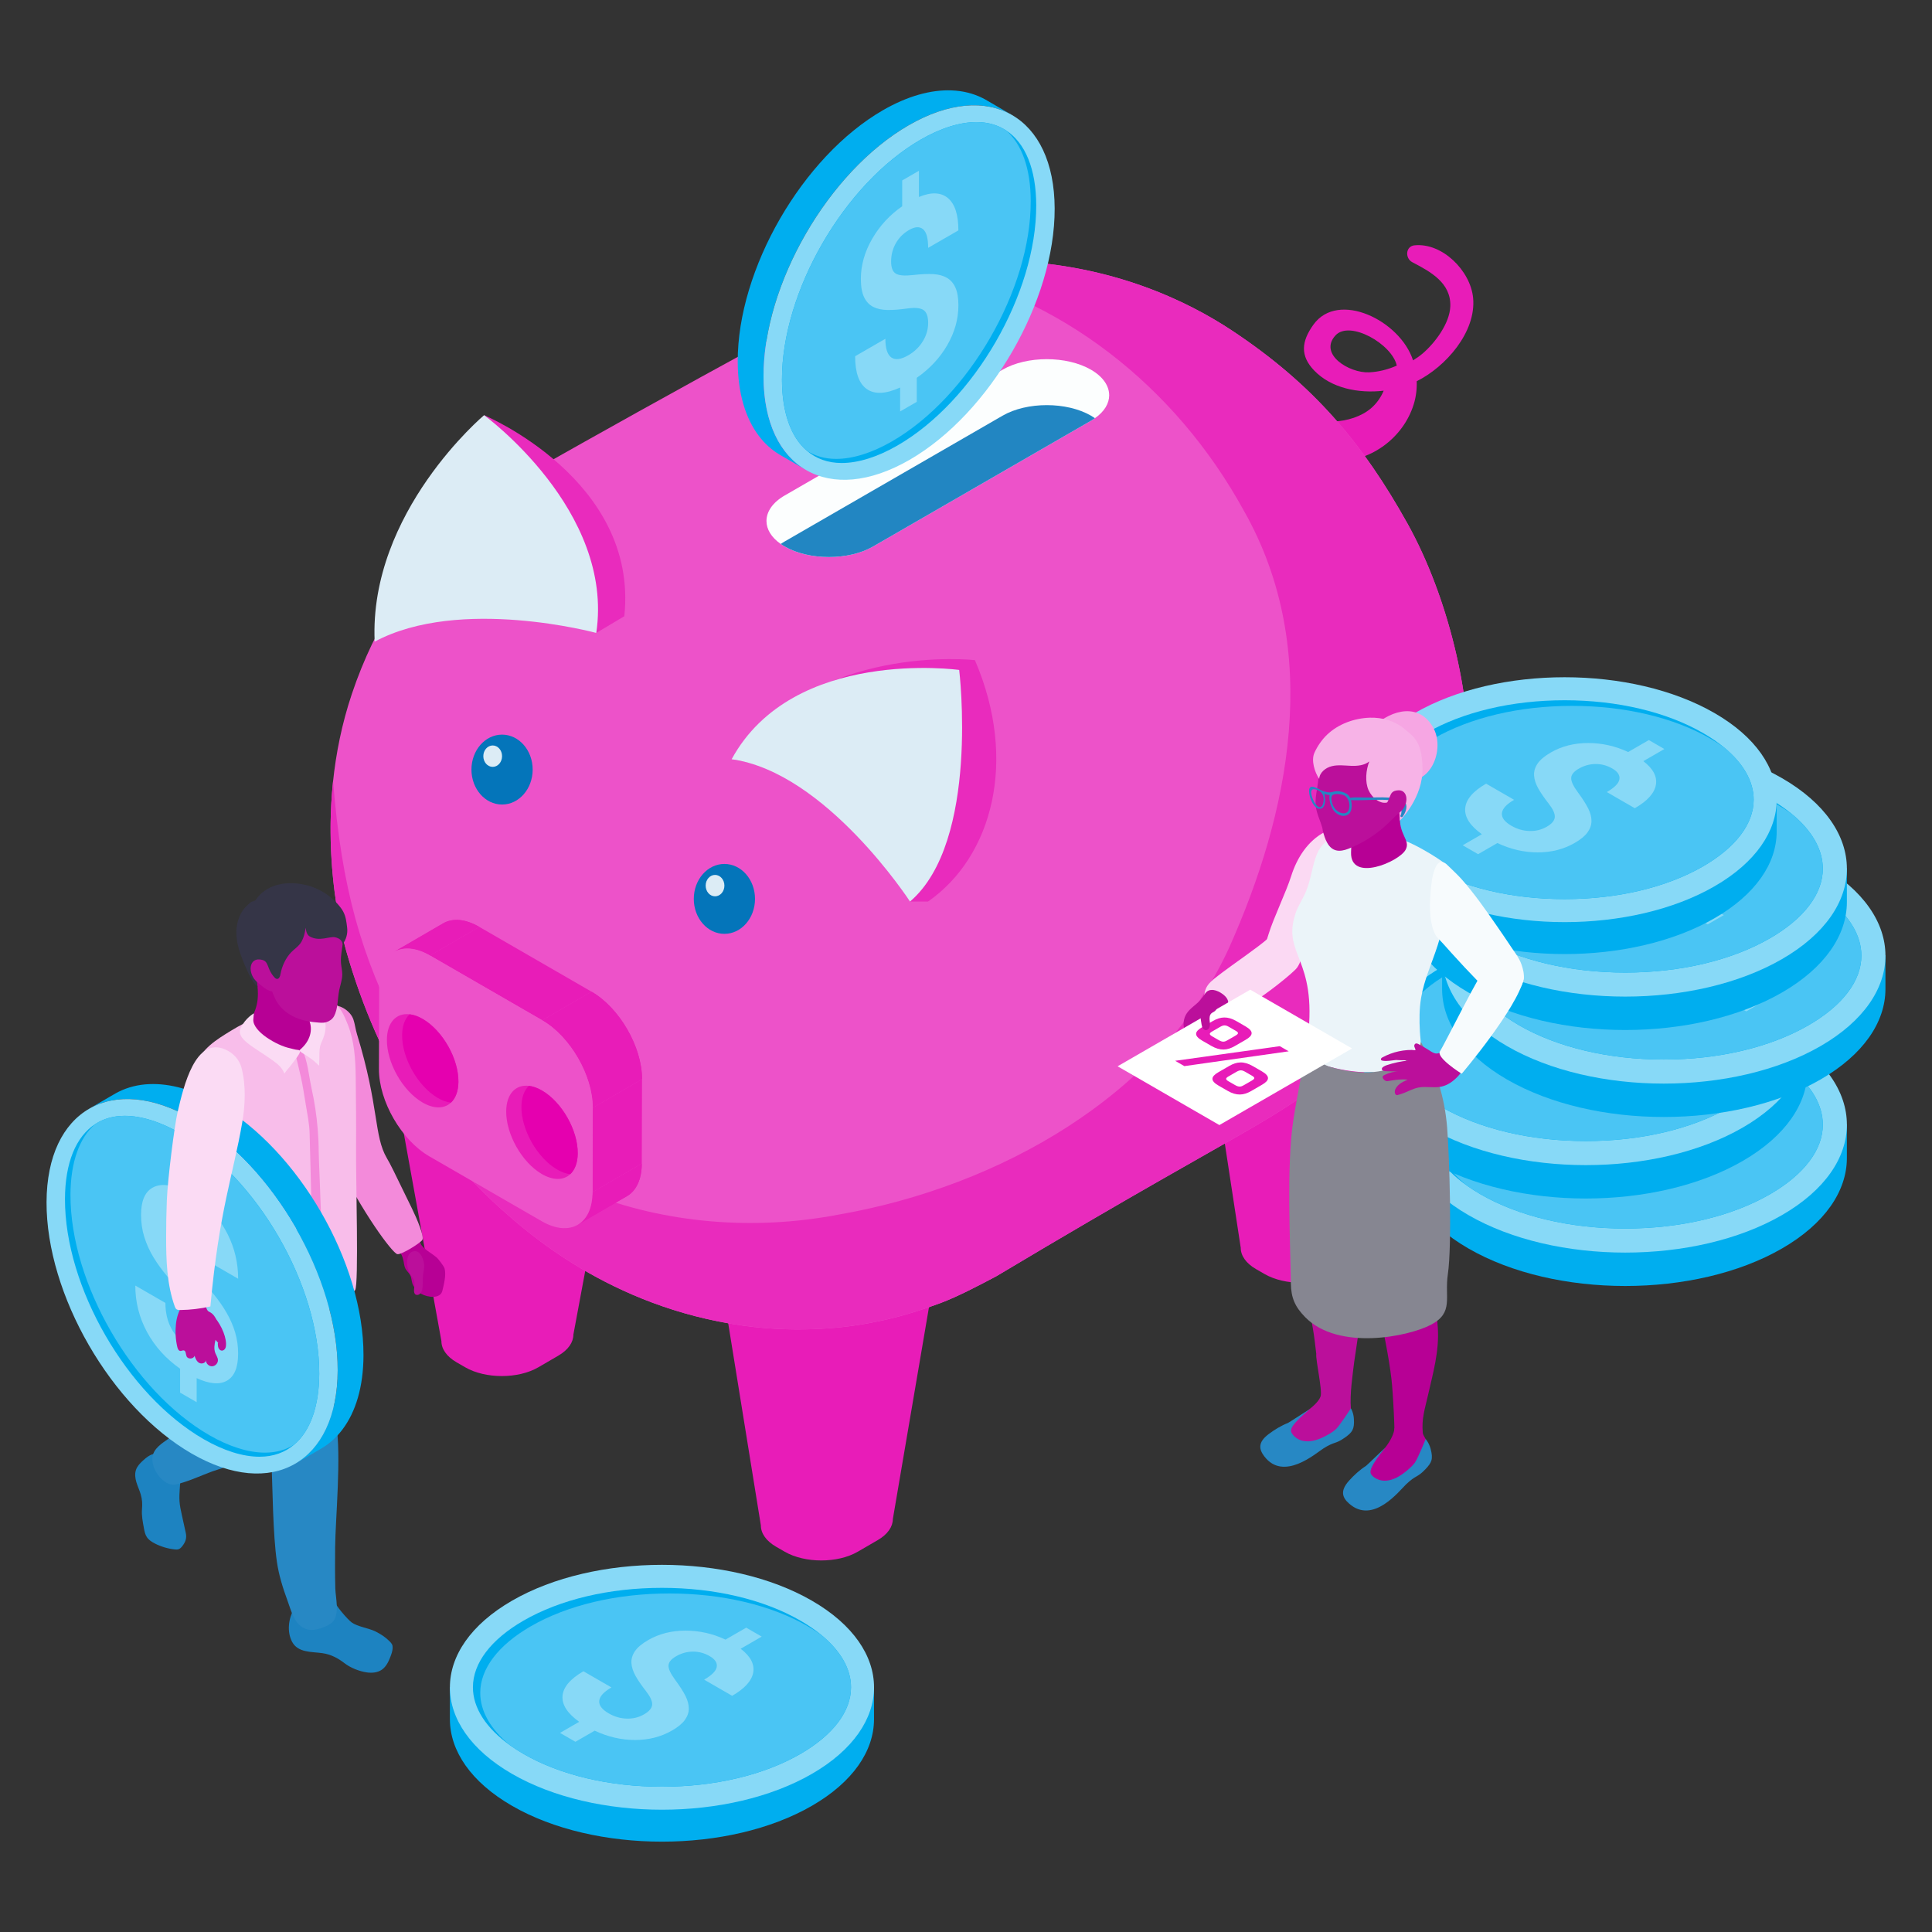 <svg xmlns="http://www.w3.org/2000/svg" xmlns:xlink="http://www.w3.org/1999/xlink" id="Layer_1" viewBox="0 0 1200 1200"><rect x="0" y="0" width="1200" height="1200" fill="#333333" stroke="none"/><defs><style>.cls-1{fill:#868691;}.cls-2{fill:#f8bdea;}.cls-3{fill:#f38ada;}.cls-4{fill:#4ac5f4;}.cls-5{fill:#87d9f7;}.cls-6{fill:#353547;}.cls-7{fill:#f7fbfd;}.cls-8{fill:#2286c2;}.cls-9{fill:#e81cb8;}.cls-10{fill:#dcecf5;}.cls-11{fill:#2788c4;}.cls-12{fill:#bb0f9b;}.cls-13{fill:#1d83c1;}.cls-14{isolation:isolate;}.cls-15{fill:#00aeef;}.cls-16{clip-path:url(#clippath-1);}.cls-17{clip-path:url(#clippath-2);}.cls-18{fill:#fcfefe;}.cls-19{fill:#fff;}.cls-20{fill:#ed52c9;}.cls-21{fill:#e92bbd;}.cls-22{fill:#f7b3e7;}.cls-23{fill:#fbdbf4;}.cls-24{fill:#e8f3f9;}.cls-25{fill:#0475ba;}.cls-26{fill:#e500af;}.cls-27{fill:#fbd9f3;}.cls-28{fill:#ebf4f9;}.cls-29{fill:#b70095;}.cls-30{fill:#2587c3;}.cls-31{clip-path:url(#clippath);}.cls-32{fill:#f6a6e3;}</style><clipPath id="clippath"><path class="cls-9" d="M244.69,591.27l30.6-17.78c5.72-3.32,13.63-2.85,22.37,2.19l-30.6,17.78c-8.74-5.04-16.65-5.51-22.37-2.19Z"></path></clipPath><clipPath id="clippath-1"><path class="cls-9" d="M389.45,742.94l-30.6,17.78c5.65-3.28,9.15-10.26,9.17-20.17l30.6-17.78c-.03,9.91-3.53,16.89-9.17,20.17Z"></path></clipPath><clipPath id="clippath-2"><path class="cls-9" d="M336.84,633.75l30.6-17.78c17.36,10.02,31.39,34.32,31.33,54.27l-30.6,17.78c.06-19.95-13.97-44.24-31.33-54.27Z"></path></clipPath></defs><path class="cls-15" d="M279.44,1047.94v20.07h0c.08,19.41,12.93,38.8,38.57,53.6,51.44,29.7,134.84,29.7,186.28,0,25.65-14.81,38.5-34.2,38.57-53.6h0v-20.25l-263.44.18Z"></path><path class="cls-5" d="M504.3,994.22c-51.44-29.7-134.84-29.7-186.28,0-51.44,29.7-51.44,77.85,0,107.55,51.44,29.7,134.84,29.7,186.28,0,51.44-29.7,51.44-77.85,0-107.55Z"></path><path class="cls-15" d="M528.58,1048c0,15-11.16,29.69-31.43,41.4-22.73,13.12-53.28,20.36-85.99,20.36s-63.26-7.23-86-20.36c-2.96-1.72-5.73-3.49-8.29-5.32-14.99-10.69-23.13-23.27-23.13-36.08,0-15,11.16-29.69,31.42-41.4,22.74-13.12,53.28-20.36,86-20.36s63.26,7.23,85.99,20.36c4.82,2.79,9.13,5.73,12.89,8.82,12.05,9.89,18.54,21.16,18.54,32.58Z"></path><path class="cls-4" d="M528.58,1048c0,15-11.16,29.69-31.43,41.4-22.73,13.12-53.28,20.36-85.99,20.36s-63.26-7.23-86-20.36c-2.96-1.72-5.73-3.49-8.29-5.32-12.08-9.89-18.58-21.16-18.58-32.59,0-15,11.16-29.69,31.44-41.4,22.74-13.12,53.28-20.36,86-20.36s63.26,7.23,85.99,20.36c2.97,1.71,5.76,3.5,8.33,5.33,12.05,9.89,18.54,21.16,18.54,32.58Z"></path><path class="cls-5" d="M399.95,1064.88c3.29-1.9,4.99-3.94,5.12-6.11.12-2.18-1.19-5-3.91-8.48-2.73-3.47-4.86-6.6-6.41-9.36-1.54-2.77-2.4-5.41-2.56-7.94-.16-2.52.55-4.97,2.14-7.35,1.58-2.37,4.34-4.69,8.27-6.96,6.78-3.91,14.5-5.87,23.16-5.87s16.94,1.86,24.85,5.59l12.87-7.43,9.62,5.56-13.05,7.54c6.1,4.68,8.69,9.59,7.79,14.74-.9,5.15-5.27,9.99-13.09,14.5l-17.39-10.04c4.81-2.78,7.42-5.43,7.82-7.95.4-2.52-1.06-4.75-4.39-6.67-3.29-1.9-6.77-2.83-10.44-2.8-3.67.03-7.15,1-10.44,2.9-3.05,1.76-4.61,3.68-4.69,5.76-.08,2.09,1.31,5.07,4.18,8.95,2.87,3.88,4.99,7.2,6.38,9.97,1.38,2.77,2.06,5.38,2.04,7.85s-.84,4.82-2.47,7.05c-1.62,2.23-4.26,4.41-7.91,6.51-6.82,3.94-14.48,5.9-22.98,5.91-8.51,0-16.86-1.93-25.09-5.8l-11.97,6.91-9.57-5.52,11.91-6.88c-7.34-5.26-10.79-10.62-10.35-16.08.44-5.46,4.77-10.57,12.99-15.32l17.39,10.04c-4.77,2.76-7.3,5.52-7.58,8.3-.28,2.78,1.7,5.39,5.95,7.85,3.53,2.04,7.25,3.11,11.16,3.21,3.91.1,7.45-.76,10.62-2.59Z"></path><g class="cls-14"><path class="cls-9" d="M514.58,818.25c-4.09.27-8.21.27-12.3,0h-50.57l20.88,129.22c-.01,4.79,3.15,9.6,9.49,13.25l5.3,3.06c12.58,7.26,32.92,7.26,45.42,0l12.43-7.22c6.21-3.61,9.32-8.34,9.34-13.07l25.69-150.65-65.68,25.41Z"></path></g><g class="cls-14"><path class="cls-9" d="M244.9,671.32l29.26,161.62c-.01,4.8,3.15,9.6,9.49,13.25l5.3,3.06c12.58,7.26,32.92,7.26,45.42,0l12.43-7.23c6.21-3.61,9.33-8.34,9.34-13.07l22.62-121.53-133.86-36.1Z"></path></g><g class="cls-14"><path class="cls-9" d="M810.42,636.26c-2.62.11-5.25.11-7.87,0h-53.09l21.18,138.74c-.01,4.79,3.15,9.6,9.49,13.25l5.3,3.06c12.58,7.26,32.92,7.26,45.42,0l12.43-7.23c6.21-3.61,9.33-8.34,9.34-13.07l29.95-192.12-72.15,57.36Z"></path></g><path class="cls-9" d="M878.64,152.36c-5.74.59-5.99,8.11-1.47,10.48,11.03,5.79,24.2,12.68,23.64,27.5-.4,10.46-9.39,22.56-17.16,29.21-1.87,1.59-3.89,2.99-5.98,4.28-7.95-24.74-46.5-43.65-61.91-22.14-7.5,10.47-8.24,19.27.42,28.35,10.57,11.09,27.6,14.46,43.25,12.63-1.74,4.13-4.36,7.95-7.95,10.99-11.76,9.96-34.82,11.52-46.75.76-5.81-5.24-14.16-.4-15.54,6.24-4.27,20.53,26.98,26.26,41.58,26,21.38-.39,40.83-14.95,47.26-35.34,1.51-4.78,2.09-9.69,1.91-14.54,17.99-8.9,37.04-30.56,35.04-51.71-1.6-16.88-19.15-34.44-36.36-32.69ZM867.57,227.09c-5.44,2.4-11.27,3.9-17.21,4.17-12.44.56-31.5-11.34-20.87-22.93,8.86-9.66,35.2,5.39,38.08,18.76Z"></path><path class="cls-20" d="M911.93,472.99c-.56,26.58-1.5,40.28-10.05,73.82-6.38,25.03-20.1,50.06-24.62,58.29-7.9,14.4-23.36,35-35.17,46.85-42.6,42.73-50.83,37.62-223.28,140.77-10.27,5.43-24.05,12.72-34.95,16.76-21.58,7.95-34.3,10.44-43.56,12.25-11.42,2.21-41.94,6.82-78.92,1.63-82.76-11.57-134.67-58.51-151.72-73.91-39.27-35.51-74.27-87.74-94.49-158.41-3.87-13.53-21.9-84.85,3.41-160.14,29.55-87.95,90.3-125.04,110.25-137.22,0,0,208-117.96,232.42-124.19,30.63-7.8,56.78-7.77,66.61-7.4,63.23,2.45,109.58,24.84,137.32,43.21,50.55,33.48,81.21,70,108.97,119.8,26.29,47.2,39.38,108.85,37.78,147.9Z"></path><path class="cls-21" d="M874.15,325.09c-26.83-48.13-56.97-85.35-108.97-119.8-27.73-18.37-74.08-40.77-137.32-43.21-8.39-.32-28.69-.38-53.5,4.46,83.65,16.93,155.58,72.83,198.32,150.83,49.2,86.83,28.16,187.85-9.47,271.78-41.97,91.17-142.49,147.9-242.34,165.26-105.64,20.26-219.01-18.92-271.11-111.54-25.3-48.3-37.62-91.35-42.87-157.69-5.57,52.72,5.36,95.65,8.28,105.84,20.29,70.93,56.33,123.91,94.49,158.41,17.05,15.41,68.96,62.35,151.72,73.91,36.99,5.19,67.5.57,78.92-1.63,9.27-1.82,21.99-4.3,43.56-12.25,10.9-4.04,24.68-11.33,34.95-16.76,172.45-103.15,180.68-98.03,223.28-140.77,11.81-11.85,27.27-32.44,35.17-46.85,4.52-8.23,18.24-33.26,24.62-58.29,8.55-33.54,9.49-47.24,10.05-73.82,1.64-40-11.93-101.49-37.78-147.9Z"></path><path class="cls-21" d="M300.69,257.89s96.08,40.11,87.08,124.85c-.08,0-17.42,10.39-17.42,10.39l-58.98-67.62-10.69-67.62Z"></path><path class="cls-10" d="M300.69,257.89s81.04,59.13,69.66,135.24c0,0-84.68-22.98-137.64,5.41-3.61-80.52,67.97-140.66,67.97-140.66Z"></path><path class="cls-21" d="M605.53,410.03c26.93,62.45,10.75,122.2-29.12,149.93h-11.17l-30.15-72.62-79.72-15.62c50.42-73.17,150.17-61.69,150.17-61.69Z"></path><path class="cls-10" d="M595.77,416.12s12.97,106.64-30.54,143.85c0,0-52.22-80.38-110.8-88.38,38.09-69.91,141.34-55.47,141.34-55.47Z"></path><path class="cls-18" d="M688.94,245.46c0,5.09-2.95,10.17-8.86,14.29-.78.54-1.59,1.08-2.46,1.57l-135.34,78.12c-15.09,8.73-39.78,8.73-54.89,0-.86-.49-1.68-1.03-2.46-1.57-5.91-4.12-8.86-9.2-8.86-14.27,0-5.73,3.77-11.49,11.31-15.84l135.34-78.14c15.09-8.71,39.78-8.71,54.89,0,7.54,4.37,11.31,10.11,11.31,15.84Z"></path><path class="cls-8" d="M680.09,259.75c-.78.54-1.59,1.08-2.46,1.57l-135.34,78.12c-15.09,8.73-39.78,8.73-54.89,0-.86-.49-1.68-1.03-2.46-1.57.78-.54,1.59-1.08,2.46-1.57l135.34-78.12c15.09-8.73,39.78-8.73,54.89,0,.86.5,1.68,1.03,2.46,1.57Z"></path><g class="cls-14"><path class="cls-9" d="M244.69,591.27l30.6-17.78c5.72-3.32,13.63-2.85,22.37,2.19l-30.6,17.78c-8.74-5.04-16.65-5.51-22.37-2.19Z"></path><g class="cls-31"><g class="cls-14"><path class="cls-9" d="M244.69,591.27l30.6-17.78c5.72-3.32,13.63-2.85,22.37,2.19l-30.6,17.78c-8.74-5.04-16.65-5.51-22.37-2.19h0Z"></path></g></g><path class="cls-9" d="M389.45,742.94l-30.6,17.78c5.65-3.28,9.15-10.26,9.17-20.17l30.6-17.78c-.03,9.91-3.53,16.89-9.17,20.17Z"></path><g class="cls-16"><g class="cls-14"><path class="cls-9" d="M368.03,740.56l30.6-17.78c-.03,9.91-3.53,16.89-9.17,20.17l-30.6,17.78c5.65-3.28,9.15-10.26,9.17-20.17h0Z"></path></g></g><polygon class="cls-9" points="368.17 688.02 398.77 670.24 398.62 722.77 368.03 740.56 368.17 688.02"></polygon><polygon class="cls-9" points="267.05 593.46 297.65 575.68 367.44 615.97 336.84 633.75 267.05 593.46"></polygon><path class="cls-9" d="M336.84,633.75l30.6-17.78c17.36,10.02,31.39,34.32,31.33,54.27l-30.6,17.78c.06-19.95-13.97-44.24-31.33-54.27Z"></path><g class="cls-17"><g class="cls-14"><path class="cls-9" d="M336.84,633.75l30.6-17.78c17.36,10.02,31.39,34.32,31.33,54.27l-30.6,17.78c.06-19.95-13.97-44.24-31.33-54.27h0Z"></path></g></g><path class="cls-20" d="M336.84,633.75c17.36,10.02,31.39,34.32,31.33,54.27l-.15,52.53c-.06,19.95-14.17,28.01-31.54,17.98l-69.79-40.29c-17.36-10.02-31.39-34.33-31.33-54.28l.15-52.53c.06-19.95,14.17-28,31.54-17.97l69.79,40.29Z"></path></g><path class="cls-9" d="M358.85,716.43c-.06,5.84-1.79,10.24-4.66,12.89-4.12,3.84-10.58,4.05-17.82-.21-12.29-7.26-22.11-24.7-21.96-38.94.11-10.84,5.95-16.7,14.11-15.73,2.59.3,5.41,1.29,8.36,3.04,12.28,7.26,22.11,24.7,21.96,38.96Z"></path><path class="cls-26" d="M358.85,716.43c-.06,5.84-1.79,10.24-4.66,12.89-2.59-.3-5.41-1.29-8.36-3.04-12.26-7.26-22.11-24.7-21.96-38.94.06-5.84,1.79-10.24,4.65-12.91,2.59.3,5.41,1.29,8.36,3.04,12.28,7.26,22.11,24.7,21.96,38.96Z"></path><path class="cls-9" d="M284.74,671.97c-.06,5.84-1.79,10.24-4.65,12.91-4.12,3.84-10.58,4.05-17.82-.21-12.29-7.26-22.11-24.7-21.96-38.96.11-10.82,5.95-16.68,14.11-15.71,2.61.3,5.43,1.29,8.38,3.04,12.26,7.26,22.09,24.7,21.94,38.94Z"></path><path class="cls-26" d="M284.74,671.97c-.06,5.84-1.79,10.24-4.65,12.91-2.59-.3-5.41-1.29-8.36-3.04-12.26-7.26-22.09-24.7-21.96-38.96.06-5.84,1.79-10.24,4.65-12.89,2.61.3,5.43,1.29,8.38,3.04,12.26,7.26,22.09,24.7,21.94,38.94Z"></path><path class="cls-25" d="M330.85,478c0,11.99-8.51,21.71-19.01,21.71s-19.01-9.72-19.01-21.71,8.51-21.71,19.01-21.71,19.01,9.72,19.01,21.71Z"></path><path class="cls-10" d="M311.84,469.67c0,3.67-2.61,6.65-5.82,6.65s-5.82-2.98-5.82-6.65,2.61-6.65,5.82-6.65,5.82,2.98,5.82,6.65Z"></path><path class="cls-25" d="M468.95,558.32c0,11.99-8.51,21.71-19.01,21.71s-19.01-9.72-19.01-21.71,8.51-21.71,19.01-21.71,19.01,9.72,19.01,21.71Z"></path><path class="cls-10" d="M449.94,550.07c0,3.67-2.61,6.65-5.82,6.65s-5.82-2.98-5.82-6.65,2.61-6.65,5.82-6.65,5.82,2.98,5.82,6.65Z"></path><path class="cls-15" d="M871.77,698.46v20.98h0c.08,20.29,13.51,40.56,40.32,56.03,53.77,31.04,140.95,31.04,194.72,0,26.81-15.48,40.24-35.75,40.32-56.03h0v-21.17l-275.37.19Z"></path><path class="cls-5" d="M1106.81,642.31c-53.77-31.04-140.95-31.04-194.72,0-53.77,31.05-53.77,81.38,0,112.42,53.77,31.04,140.95,31.04,194.72,0,53.77-31.04,53.77-81.38,0-112.42Z"></path><path class="cls-15" d="M1132.19,698.52c0,15.67-11.67,31.04-32.86,43.27-23.76,13.72-55.69,21.28-89.88,21.28s-66.12-7.56-89.9-21.28c-3.09-1.79-5.99-3.65-8.67-5.56-15.67-11.18-24.18-24.33-24.18-37.72,0-15.67,11.67-31.04,32.84-43.27,23.77-13.72,55.69-21.28,89.9-21.28s66.12,7.56,89.88,21.28c5.04,2.91,9.55,5.99,13.48,9.22,12.6,10.34,19.38,22.12,19.38,34.05Z"></path><path class="cls-4" d="M1132.19,698.52c0,15.67-11.67,31.04-32.86,43.27-23.76,13.72-55.69,21.28-89.88,21.28s-66.12-7.56-89.9-21.28c-3.09-1.79-5.99-3.65-8.67-5.56-12.63-10.34-19.43-22.12-19.43-34.07,0-15.68,11.67-31.04,32.86-43.27,23.77-13.72,55.69-21.28,89.9-21.28s66.12,7.56,89.88,21.28c3.11,1.79,6.02,3.66,8.71,5.57,12.6,10.34,19.38,22.12,19.38,34.05Z"></path><path class="cls-5" d="M997.73,716.16c3.44-1.98,5.22-4.11,5.34-6.39.12-2.28-1.24-5.23-4.09-8.86-2.85-3.63-5.08-6.89-6.7-9.79-1.62-2.89-2.5-5.66-2.67-8.3-.17-2.64.58-5.2,2.23-7.68,1.66-2.48,4.54-4.91,8.65-7.28,7.08-4.09,15.15-6.14,24.21-6.14s17.71,1.95,25.97,5.85l13.46-7.77,10.06,5.81-13.65,7.88c6.37,4.89,9.09,10.03,8.14,15.41-.94,5.39-5.5,10.44-13.68,15.16l-18.17-10.49c5.03-2.9,7.75-5.68,8.17-8.31.42-2.64-1.11-4.96-4.59-6.97-3.44-1.98-7.07-2.96-10.91-2.92-3.84.04-7.47,1.05-10.91,3.03-3.19,1.84-4.82,3.85-4.9,6.03-.09,2.18,1.37,5.29,4.37,9.35,3,4.06,5.22,7.53,6.67,10.42,1.44,2.89,2.16,5.63,2.14,8.21-.02,2.58-.88,5.04-2.58,7.37-1.7,2.34-4.45,4.61-8.27,6.81-7.13,4.12-15.14,6.17-24.02,6.17s-17.63-2.02-26.22-6.06l-12.51,7.23-10-5.77,12.45-7.19c-7.67-5.49-11.28-11.1-10.81-16.81.46-5.71,4.99-11.05,13.58-16.01l18.17,10.49c-4.99,2.88-7.63,5.77-7.92,8.68-.29,2.9,1.78,5.64,6.23,8.2,3.69,2.13,7.58,3.25,11.66,3.36,4.09.11,7.79-.79,11.1-2.71Z"></path><path class="cls-15" d="M847.31,644.13v20.98h0c.08,20.29,13.51,40.56,40.32,56.03,53.77,31.04,140.95,31.04,194.72,0,26.81-15.48,40.24-35.75,40.32-56.03h0v-21.17l-275.37.19Z"></path><path class="cls-5" d="M1082.36,587.98c-53.77-31.04-140.95-31.04-194.72,0-53.77,31.04-53.77,81.38,0,112.42,53.77,31.04,140.95,31.04,194.72,0,53.77-31.04,53.77-81.38,0-112.42Z"></path><path class="cls-15" d="M1107.74,644.19c0,15.67-11.67,31.04-32.86,43.27-23.76,13.72-55.69,21.28-89.88,21.28s-66.12-7.56-89.9-21.28c-3.09-1.79-5.99-3.65-8.67-5.56-15.67-11.18-24.18-24.33-24.18-37.72,0-15.67,11.67-31.04,32.84-43.27,23.77-13.72,55.69-21.28,89.9-21.28s66.12,7.56,89.88,21.28c5.04,2.91,9.55,5.99,13.48,9.22,12.6,10.34,19.38,22.12,19.38,34.05Z"></path><path class="cls-4" d="M1107.74,644.19c0,15.67-11.67,31.04-32.86,43.27-23.76,13.72-55.69,21.28-89.88,21.28s-66.12-7.56-89.9-21.28c-3.09-1.79-5.99-3.65-8.67-5.56-12.63-10.34-19.43-22.12-19.43-34.07,0-15.68,11.67-31.04,32.86-43.27,23.77-13.72,55.69-21.28,89.9-21.28s66.12,7.56,89.88,21.28c3.11,1.79,6.02,3.66,8.71,5.57,12.6,10.34,19.38,22.12,19.38,34.05Z"></path><path class="cls-5" d="M1015.47,647.38c-3.44-1.98-7.13-3.01-11.07-3.09-3.94-.07-9.05.71-15.34,2.36-6.29,1.65-11.94,2.94-16.95,3.87-5.01.93-9.8,1.45-14.37,1.54-4.57.1-9-.33-13.3-1.29-4.3-.96-8.5-2.62-12.61-4.99-7.08-4.09-10.63-8.75-10.63-13.98,0-5.23,3.37-10.23,10.12-14.99l-13.46-7.77,10.06-5.81,13.64,7.88c8.47-3.68,17.37-5.25,26.69-4.7,9.33.55,18.08,3.18,26.26,7.9l-18.17,10.49c-5.03-2.91-9.83-4.48-14.4-4.72-4.57-.24-8.6.64-12.08,2.65-3.44,1.99-5.12,4.09-5.06,6.3.06,2.22,1.81,4.32,5.25,6.3,3.19,1.84,6.66,2.78,10.44,2.83,3.77.05,9.17-.79,16.19-2.52,7.02-1.73,13.04-3.01,18.05-3.85,5.01-.83,9.75-1.25,14.21-1.23,4.46.01,8.72.51,12.77,1.49,4.04.98,7.98,2.57,11.79,4.77,7.13,4.12,10.69,8.74,10.69,13.87s-3.5,10.18-10.5,15.14l12.52,7.23-10,5.77-12.45-7.19c-9.52,4.43-19.22,6.51-29.12,6.24-9.89-.27-19.14-2.88-27.73-7.84l18.17-10.49c4.99,2.88,10,4.41,15.03,4.57,5.03.17,9.77-1.03,14.21-3.59,3.69-2.13,5.63-4.38,5.82-6.74.19-2.36-1.37-4.5-4.68-6.41Z"></path><path class="cls-15" d="M895.72,593.49v20.98h0c.08,20.29,13.51,40.56,40.32,56.03,53.77,31.04,140.95,31.04,194.72,0,26.81-15.48,40.24-35.75,40.32-56.03h0v-21.17l-275.37.19Z"></path><path class="cls-5" d="M1130.76,537.34c-53.77-31.04-140.95-31.04-194.72,0-53.77,31.04-53.77,81.38,0,112.42,53.77,31.05,140.95,31.05,194.72,0,53.77-31.04,53.77-81.38,0-112.42Z"></path><path class="cls-15" d="M1156.14,593.55c0,15.68-11.67,31.04-32.86,43.27-23.76,13.72-55.69,21.28-89.88,21.28s-66.12-7.56-89.9-21.28c-3.09-1.79-5.99-3.65-8.67-5.56-15.67-11.18-24.18-24.33-24.18-37.72,0-15.67,11.67-31.04,32.84-43.27,23.77-13.72,55.69-21.28,89.9-21.28s66.12,7.56,89.88,21.28c5.04,2.91,9.55,5.99,13.48,9.22,12.6,10.34,19.38,22.12,19.38,34.05Z"></path><path class="cls-4" d="M1156.14,593.55c0,15.68-11.67,31.04-32.86,43.27-23.76,13.72-55.69,21.28-89.88,21.28s-66.12-7.56-89.9-21.28c-3.09-1.79-5.99-3.65-8.67-5.56-12.63-10.34-19.43-22.12-19.43-34.07,0-15.67,11.67-31.04,32.86-43.27,23.77-13.72,55.69-21.28,89.9-21.28s66.12,7.56,89.88,21.28c3.11,1.79,6.02,3.66,8.71,5.57,12.6,10.34,19.38,22.12,19.38,34.05Z"></path><path class="cls-5" d="M1063.87,596.74c-3.44-1.98-7.13-3.01-11.07-3.09-3.94-.07-9.05.71-15.34,2.36-6.29,1.65-11.94,2.94-16.95,3.87-5.01.93-9.8,1.45-14.37,1.54-4.57.1-9-.33-13.3-1.29-4.3-.96-8.5-2.62-12.61-4.99-7.08-4.09-10.63-8.75-10.63-13.98,0-5.23,3.37-10.23,10.13-15l-13.46-7.77,10.06-5.81,13.65,7.88c8.47-3.68,17.37-5.25,26.69-4.7,9.33.55,18.08,3.18,26.26,7.9l-18.17,10.49c-5.03-2.9-9.83-4.48-14.4-4.72-4.57-.24-8.6.64-12.07,2.65-3.44,1.98-5.12,4.08-5.06,6.3.06,2.21,1.81,4.31,5.25,6.3,3.19,1.84,6.66,2.78,10.44,2.83,3.77.05,9.17-.79,16.2-2.52,7.02-1.73,13.04-3.01,18.05-3.85,5.01-.83,9.75-1.25,14.21-1.24,4.46.01,8.72.51,12.77,1.49,4.05.98,7.98,2.57,11.79,4.78,7.13,4.12,10.69,8.74,10.69,13.87s-3.5,10.18-10.5,15.14l12.52,7.23-10,5.77-12.45-7.19c-9.52,4.43-19.22,6.51-29.12,6.24-9.89-.27-19.14-2.88-27.73-7.84l18.17-10.49c4.99,2.88,10,4.41,15.03,4.57,5.03.17,9.77-1.03,14.21-3.59,3.69-2.13,5.63-4.38,5.82-6.74.19-2.36-1.37-4.5-4.68-6.41Z"></path><path class="cls-15" d="M871.77,539.47v20.98h0c.08,20.29,13.51,40.56,40.32,56.03,53.77,31.04,140.95,31.04,194.72,0,26.81-15.48,40.24-35.75,40.32-56.03h0v-21.17l-275.37.19Z"></path><path class="cls-5" d="M1106.81,483.31c-53.77-31.04-140.95-31.04-194.72,0-53.77,31.05-53.77,81.38,0,112.42,53.77,31.04,140.95,31.04,194.72,0,53.77-31.04,53.77-81.38,0-112.42Z"></path><path class="cls-15" d="M1132.19,539.52c0,15.67-11.67,31.04-32.86,43.27-23.76,13.72-55.69,21.28-89.88,21.28s-66.12-7.56-89.9-21.28c-3.09-1.79-5.99-3.65-8.67-5.56-15.67-11.18-24.18-24.33-24.18-37.72,0-15.67,11.67-31.04,32.84-43.27,23.77-13.72,55.69-21.28,89.9-21.28s66.12,7.56,89.88,21.28c5.04,2.91,9.55,5.99,13.48,9.22,12.6,10.34,19.38,22.12,19.38,34.05Z"></path><path class="cls-4" d="M1132.19,539.52c0,15.67-11.67,31.04-32.86,43.27-23.76,13.72-55.69,21.28-89.88,21.28s-66.12-7.56-89.9-21.28c-3.09-1.79-5.99-3.65-8.67-5.56-12.63-10.34-19.43-22.12-19.43-34.07,0-15.68,11.67-31.04,32.86-43.27,23.77-13.72,55.69-21.28,89.9-21.28s66.12,7.56,89.88,21.28c3.11,1.79,6.02,3.66,8.71,5.57,12.6,10.34,19.38,22.12,19.38,34.05Z"></path><path class="cls-5" d="M1039.92,542.71c-3.44-1.98-7.13-3.01-11.07-3.09-3.94-.07-9.05.71-15.34,2.36-6.29,1.65-11.94,2.94-16.95,3.87-5.01.93-9.8,1.45-14.37,1.54-4.57.1-9-.33-13.3-1.29-4.3-.96-8.5-2.62-12.61-4.99-7.08-4.09-10.63-8.75-10.63-13.98s3.37-10.23,10.13-14.99l-13.46-7.77,10.06-5.81,13.65,7.88c8.47-3.68,17.37-5.24,26.69-4.7,9.33.55,18.08,3.18,26.26,7.9l-18.17,10.49c-5.03-2.9-9.83-4.48-14.4-4.72-4.57-.24-8.59.64-12.07,2.65-3.44,1.99-5.12,4.09-5.06,6.3.06,2.21,1.82,4.31,5.25,6.3,3.19,1.84,6.66,2.78,10.44,2.83,3.77.05,9.17-.79,16.19-2.52,7.02-1.73,13.04-3.01,18.05-3.85,5.01-.83,9.75-1.25,14.21-1.24,4.46.01,8.72.51,12.77,1.49s7.98,2.57,11.79,4.77c7.13,4.12,10.69,8.74,10.69,13.87,0,5.13-3.5,10.18-10.5,15.14l12.52,7.23-10,5.77-12.45-7.19c-9.52,4.43-19.22,6.51-29.12,6.24-9.89-.27-19.14-2.88-27.73-7.84l18.17-10.49c4.99,2.88,10,4.41,15.03,4.57,5.03.17,9.77-1.03,14.21-3.59,3.69-2.13,5.63-4.38,5.82-6.74.19-2.36-1.37-4.5-4.68-6.41Z"></path><path class="cls-15" d="M840.1,496.64v20.07h0c.08,19.41,12.93,38.8,38.57,53.6,51.44,29.7,134.84,29.7,186.28,0,25.65-14.81,38.5-34.2,38.57-53.6h0v-20.25l-263.44.18Z"></path><path class="cls-5" d="M1064.96,442.92c-51.44-29.7-134.84-29.7-186.28,0-51.44,29.7-51.44,77.85,0,107.55,51.44,29.7,134.84,29.7,186.28,0,51.44-29.7,51.44-77.85,0-107.55Z"></path><path class="cls-15" d="M1089.24,496.7c0,15-11.16,29.69-31.43,41.4-22.73,13.12-53.28,20.36-85.99,20.36s-63.26-7.23-86-20.36c-2.96-1.72-5.73-3.49-8.29-5.32-15-10.69-23.13-23.27-23.13-36.08,0-15,11.16-29.69,31.42-41.4,22.74-13.12,53.28-20.36,86-20.36s63.26,7.23,85.99,20.36c4.82,2.79,9.13,5.73,12.89,8.82,12.05,9.89,18.54,21.16,18.54,32.58Z"></path><path class="cls-4" d="M1089.24,496.7c0,15-11.16,29.69-31.43,41.4-22.73,13.12-53.28,20.36-85.99,20.36s-63.26-7.23-86-20.36c-2.96-1.72-5.73-3.49-8.29-5.32-12.08-9.89-18.58-21.16-18.58-32.59,0-15,11.16-29.69,31.44-41.4,22.74-13.12,53.28-20.36,86-20.36s63.26,7.23,85.99,20.36c2.97,1.71,5.76,3.5,8.33,5.33,12.05,9.89,18.54,21.16,18.54,32.58Z"></path><path class="cls-5" d="M960.61,513.58c3.29-1.9,4.99-3.94,5.11-6.11.12-2.18-1.19-5-3.91-8.48-2.73-3.47-4.86-6.59-6.41-9.36-1.54-2.77-2.4-5.41-2.56-7.94-.16-2.52.55-4.97,2.14-7.35,1.58-2.37,4.34-4.69,8.27-6.96,6.78-3.91,14.5-5.87,23.16-5.87,8.66,0,16.94,1.86,24.85,5.59l12.87-7.43,9.63,5.56-13.05,7.54c6.1,4.68,8.69,9.59,7.79,14.74-.9,5.15-5.26,9.99-13.08,14.5l-17.39-10.04c4.81-2.78,7.42-5.43,7.82-7.95.4-2.52-1.06-4.75-4.39-6.67-3.29-1.9-6.77-2.83-10.44-2.8-3.67.04-7.15,1-10.44,2.9-3.05,1.76-4.61,3.68-4.69,5.77-.08,2.08,1.31,5.07,4.18,8.94,2.87,3.88,4.99,7.2,6.38,9.97,1.38,2.77,2.06,5.38,2.04,7.85-.02,2.47-.84,4.82-2.47,7.05-1.62,2.24-4.26,4.41-7.91,6.51-6.82,3.94-14.48,5.9-22.98,5.9s-16.86-1.93-25.09-5.8l-11.97,6.91-9.57-5.52,11.91-6.88c-7.34-5.26-10.79-10.62-10.35-16.08.44-5.46,4.77-10.57,12.99-15.32l17.39,10.04c-4.77,2.76-7.3,5.52-7.58,8.3-.28,2.78,1.7,5.39,5.96,7.85,3.53,2.04,7.25,3.11,11.16,3.21,3.91.11,7.45-.76,10.62-2.59Z"></path><path class="cls-27" d="M758.3,631.37c6.34-.44,13.46-5.36,18.4-8.01,8.17-4.37,26.71-19.17,28.95-22.35,2.27-3.22,3.08-6.99,3.5-11.46.19-2.02.17-4.41-1.18-6.21-1.23-1.64-13.55-6.76-20.38-.49-5.48,5.02-22.37,16.56-28.27,21.08-8.16,6.26-11.42,8.15-11.46,17.01-.04,6.31,3.91,10.9,10.44,10.43Z"></path><path class="cls-12" d="M743.07,623.56c-2.86,2.44-5.87,4.6-7.22,8.35-1.27,3.54-.93,7.85,1.63,10.6,2.56,2.75,7.52,3.2,10.01.38,1.53-1.73,1.88-4.16,2.7-6.32,1.1-2.89,3.15-5.41,5.75-7.07,1.42-.91,2.99-1.57,4.35-2.57,1.35-1,2.51-2.47,2.56-4.16.12-3.82-5.74-7.41-9.07-7.85-1.35-.18-2.8,0-3.91.79-1.08.76-1.72,1.96-2.42,3.08-1.2,1.91-2.77,3.39-4.39,4.77Z"></path><path class="cls-27" d="M805.99,599.13c5.57-9.24,22.13-37.14,29.78-52.57,2.06-4.15-.38-7.07.17-11.76.55-4.74-.63-9.02-2.56-13.71-.87-2.12-2.15-4.46-4.43-5.29-2.08-.76-4.22.01-6.01.92-10.75,5.47-17.49,16.44-20.94,27.35-3.21,10.14-10.99,26.07-14.12,36.29-.59,1.94-1.37,3.98-1.52,6.05-.75,9.85,5.46,16.99,12.77,15.19,3.58-.88,3.82,2.57,6.85-2.46Z"></path><path class="cls-32" d="M888.9,476.8c-1.74,2.71-4.03,4.97-6.82,6.44-7.26,3.83-7.04.56-11.64-3.39-5.69-4.88-11.57-4.07-17.76-7.5-4.2-2.32-6.44-7.98-5.1-12.84.95-3.45,3.4-6.22,5.96-8.6,10.87-10.12,28.23-14.7,36.85,1.38,3.86,7.19,3.07,17.4-1.5,24.5Z"></path><path class="cls-29" d="M848.75,769.21c2.95,27.36,12.32,60.2,15.53,87.52.88,7.47,2.5,35.29,1.68,42.78-.38,3.5,5.32-.22,7.57,1.82,3.45,3.12,1.88,28.93,13.39-3.32.64-1.8-3.03-6.05-3.2-7.95-.83-8.96,1.26-14.74,3.25-23.51,3.15-13.86,6.97-27.16,6.11-41.48-.75-12.56-3.34-25.59-8.89-36.95-1.45-2.97-3.53-6.18-6.8-6.66l-28.64-12.24Z"></path><path class="cls-29" d="M869.99,924.08c1.41-1.46,2.79-2.94,4.11-4.47,3.16-3.66,7.96-5.63,9.13-10.85.72-3.23.39-7.17.75-10.65.09-.82-9.76-17.33-11.58-15.63l-6.31,4.75c-.41,6.14-7.55,15.59-15.75,22.19-1.55,1.26-3.09,2.49-4.61,3.72l-1.13,4.29,25.37,6.66Z"></path><path class="cls-11" d="M885.32,912.6c-5.11,5.39-5.72,3.38-11.98,9.35-4.07,3.88-20.45,25.21-35.38,11.96-4.09-3.63-5.87-7.74-.07-14.21,3.09-3.45,6.69-6.74,10.58-9.23.61-.39,11.41-10.95,11.98-11.38-9.35,11.59-10.21,15.05-8.52,17.04,1.98,2.35,5.22,3.59,8.23,3.56,4.25-.03,8.23-2.1,11.64-4.64,2.28-1.68,5.21-4.15,6.89-6.42,1.98-2.67,6.79-14.79,6.79-14.79,0,0,2.08,2.15,3.11,6.07,1.69,6.41.67,8.53-3.29,12.71Z"></path><path class="cls-29" d="M824.29,798.11c2.39,6.66,10.99-.71,14.61,5.37,1.77,2.98-7.73,2.93-5.77,5.79,2.35,3.43,3.47,4.49,7.78,3.17,7.3-2.23,19.63-15.69,20.2-31.81.3-8.68-.61-20.99-.46-29.68.31-17.97,11.17-70.04-25.79-79.78-3.2-.84-4.99-6.08-6.2-8.7-1.43-3.09-2.82-8.55-5.69-10.68-8.4-6.2-14.02,17.59-14.68,21.74-1.7,10.72-5.03,65.83,16,124.58Z"></path><path class="cls-24" d="M839.24,518.32c-.16,0-.31.01-.46.02,1.35-.41,2.12-.06.46-.02Z"></path><path class="cls-28" d="M896.74,535.85c-1.37-1.29-22.46-15.6-34.56-16.56-1.26-.1-5.37,1.28-6.6,1.02-6.35-1.35-12.99-1.56-19.3-.33.79-.92,1.74-1.41,2.51-1.64-25.18.91-20.86,19.2-27.74,35.66-1.86,4.46-4.87,8.71-6.35,13.22-8.63,26.23,13.52,27.13,7.66,77.3-1.43,12.24-2.16,11.85-.47,13.13,2.26,1.71,27.25,11.09,47.98,7.6,7.45-1.26,14.6-3.98,20.64-8.69,1.14-.89,1.76-1.32,2.01-2.53.15-.76-.04-2.39,0-3.29.17-3.31-.42-6.72-.6-10.04-.39-6.99-.4-14.05.77-20.97,1.91-11.37,6.8-21.7,10.28-32.6,3.83-12.02,6.39-24.46,7.59-37.02.49-5.09.05-10.63-3.81-14.25Z"></path><path class="cls-12" d="M841.1,846.01c1.69-11.89,3.88-23.46,4.01-34.45.09-7.47,1.62-18.49.3-25.84l-36.78,3.46c2.6,11.82,4.95,25.34,6.77,35.67.86,4.89,1.53,10.56,2.15,16.03-.45,3.88,3.94,22.75,2.68,26.45-1.8,5.26-11.45,11.31-16.11,14.38-2.2,1.46-9.59,20.84-9.59,20.84.97.55,2,1,3.09,1.23,9.36,2.06,15.45-7.46,23.79-9.43.35-.08.71-.15,1.07-.21l12.62-4.49c2.83-3.15,4.33-10.6,3.94-14.92-.75-8.81,1.19-21.35,2.06-28.73Z"></path><path class="cls-11" d="M835.3,892.93c-5.99,4.26-6.2,2.19-13.4,6.79-4.69,2.99-24.64,20.57-36.6,4.87-3.28-4.3-4.22-8.63,2.64-13.81,3.66-2.76,7.77-5.27,12.02-6.95.66-.26,13.15-8.45,13.79-8.76-11.28,9.47-12.77,12.66-11.5,14.92,1.47,2.65,4.38,4.48,7.31,5.02,4.13.78,8.39-.47,12.18-2.29,2.53-1.19,5.84-3.03,7.91-4.92,2.42-2.21,9.4-13.06,9.4-13.06,0,0,1.61,2.48,1.87,6.48.43,6.54-.97,8.41-5.6,11.71Z"></path><path class="cls-1" d="M803.27,695.85c-4.24,28.47-1.88,74.35-1.49,101.33.13,8.99,2.63,14.61,9.01,21.05,20.64,20.85,63.96,12,78.04,4.58,14.3-7.54,8.3-16.82,10.46-31.41,2.66-17.98,1-72.98-.45-91.07-1.56-19.5-7.16-36.11-16.37-53.36,1.12,2.09-13.11,28.34-56.35,15.68-8.49-2.48-14.62-12.11-14.62-12.11,0,0-6.63,34.66-8.21,45.3Z"></path><path class="cls-29" d="M873,527.88c-4.08,7.42-34.35,20.36-33.84,1.53.7-26.24,2.18-29.25,13.69-33.32,3.15-1.12,6.44-1.97,9.77-2.04,12.14-.24,7.44,6.38,6.98,11.01-1.35,13.71,6.88,16.5,3.4,22.82Z"></path><path class="cls-12" d="M858.41,514.76c1.01-.85,2-1.72,2.96-2.62,3.34-3.11,7.13-6.72,9.45-10.66,7.45-12.63,7.81-29.57-2.8-40.57-7.52-7.8-19.47-11.03-29.9-8.07-2.82.8-5.51,2.01-8.13,3.36-2.25,1.16-4.49,2.45-6.21,4.32-1.13,1.22-2,2.66-2.79,4.13-.89,1.65-1.71,3.35-2.16,5.17-1.13,4.56.35,9.19.03,13.82-.43,6.22-2.55,12.44-1.4,18.56.29,1.55.79,3.05,1.28,4.55.48,1.45,1.1,2.85,1.56,4.28.46,1.39,1.3,3.53,1.3,4.99.7,2.53,1.42,5.08,2.7,7.38,3.13,5.6,7.66,5.95,13.26,3.76,7.57-2.97,14.63-7.19,20.84-12.4Z"></path><path class="cls-22" d="M883.54,476.36c-.56-15.92-5.25-18.62-11.3-23.69-5.86-4.92-13.76-7.13-21.37-6.9-9.63.3-19.53,3.84-26.56,10.53-3.24,3.08-6.07,7.2-7.9,11.26-2.17,4.83.21,12.15,2.96,16.24.24-3.98,3.98-6.98,7.86-7.92,3.87-.94,7.92-.36,11.9-.21,3.98.15,8.26-.23,11.37-2.73-2.08,5.25-2.8,12.62-.46,17.87,2,4.51,7.62,9.58,12.73,7.25,2.22-1.01,1.74-2.66,4.19-1.14,2.27,1.4,2.48,12.83,2.48,12.83,0,0,14.79-14.26,14.11-33.4Z"></path><path class="cls-30" d="M827.77,502.57c2.02,3.28,6.15,5.42,9.47,3.41,3.07-1.86,2.75-7.99,1.09-10.96-1.83-3.27-7.55-4.3-10.75-3.1-3.61,1.35-1.15,8.46.19,10.65ZM827.88,493.72c1.44-.82,4.56-.64,6.63.14,3,1.12,4.39,5.67,3.3,8.94-1.26,3.79-5.92,2.34-7.95.26-.99-1.02-1.82-2.29-2.29-3.71-.59-1.78-1.12-4.8.31-5.62Z"></path><path class="cls-30" d="M817.02,490.32c6.98,1.58,5.08,8.67,4.37,9.85-2.35,3.93-5.6-2.85-6.09-4.16-.72-1.94-2.25-6.59,1.71-5.7ZM813.62,494.78c.73,2.69,3.15,8.59,6.96,7.43,2.65-.81,2.68-5.2,2.23-7.85-.02-.37-.09-.73-.22-1.06,0,0,0-.01,0-.02,0,0,0,0,0,0-.94-2.37-4.34-3.79-6.56-4.46-3.9-1.18-3.01,3.71-2.4,5.97Z"></path><path class="cls-30" d="M820.38,490.78c.88.44,4.82,2,7.2,1.15.29-.1-.76,1.9-.97,2-.3.15-3.88-.66-4.86-.97-.92-.3-1.37-2.17-1.37-2.17Z"></path><path class="cls-30" d="M837.99,495.63c4.3-.7,8.97-.12,13.34-.26,4.97-.15,9.95-.31,14.89.39,2.3.32,5.46.57,6.75,2.88,1.49,2.68-.14,6.39-1.69,8.54-.57.8-1.9.08-1.35-.78,1.18-1.86.38-7.09-1.25-8.54-1.1-.98-5.09-.82-6.55-.94-2.93-.23-5.89-.17-8.83-.11-4.88.1-9.92.35-15.09.15-.24,0-.52-1.29-.23-1.33Z"></path><path class="cls-12" d="M868.38,490.88c5.43-.37,6.81,6.37,3.08,11.58-1.09,1.52-3.01,2.87-4.44,4.08-9.73,8.28-12.17-.68-9.08-3.5,7.18-6.55,3.6-11.7,10.44-12.16Z"></path><path class="cls-19" d="M757.38,698.8l-63.22-36.51,82.39-47.57,63.22,36.5-82.39,47.57Z"></path><path class="cls-9" d="M794.91,649.8l5.53,3.19-64.8,9.2-5.73-3.31,65.01-9.08ZM753.39,634.14c4.69-2.71,9.05-3.09,14.61.12l5.57,3.22c5.4,3.12,4.8,5.66.11,8.37l-6.73,3.88c-4.68,2.71-9.04,3.09-14.62-.13l-5.57-3.21c-5.4-3.12-4.79-5.66-.11-8.37l6.73-3.88ZM752.94,643.71l4.06,2.34c2.46,1.43,3.68,1.07,5.46.04l4.9-2.83c2.22-1.28,1.97-1.99.05-3.09l-4.06-2.34c-2.11-1.22-3.32-1.28-5.47-.04l-4.9,2.83c-1.89,1.09-2.2,1.84-.04,3.09ZM763.54,662.06c4.69-2.7,9.01-3.1,14.59.11l5.61,3.23c5.4,3.12,4.79,5.66.1,8.37l-6.72,3.89c-4.69,2.71-9.05,3.09-14.62-.13l-5.61-3.23c-5.4-3.12-4.76-5.65-.07-8.36l6.72-3.88ZM763.09,671.63l4.02,2.32c2.47,1.42,3.72,1.09,5.5.06l4.9-2.83c2.22-1.28,1.93-2,0-3.11l-4.01-2.32c-2.12-1.22-3.33-1.28-5.48-.04l-4.9,2.83c-1.89,1.09-2.2,1.84-.04,3.1Z"></path><path class="cls-12" d="M745.29,625.33c.01,3.68.36,7.37,1.03,10.99.15.8.32,1.6.74,2.29.43.69,1.16,1.24,1.97,1.23.86-.01,1.61-.66,2.01-1.43.71-1.39.44-3.05.29-4.6-.15-1.55-.08-3.32,1.07-4.38.55-.5,1.27-.78,1.88-1.2,2.26-1.56,2.49-5.2.69-7.28-1.6-1.87-4.79-2.54-7.12-1.77-2.6.86-2.56,3.76-2.55,6.17Z"></path><path class="cls-12" d="M896.87,650.87c-.32.72-.7,1.41-1.3,2.01-.88.89-2.05,1.49-3.28,1.48-1.58,0-3.02-.97-4.38-1.85-2.2-1.43-4.47-2.75-6.79-3.96-.6-.31-1.31-.62-1.91-.34-.55.25-.82.94-.79,1.59.02.43.96,2.23.75,2.37-.43.29-1.76-.04-2.27-.04-.89,0-1.78.03-2.66.09-1.82.13-3.64.39-5.42.77-3.52.76-6.94,2.02-10.13,3.75-.28.15-.57.32-.77.58-.2.26-.29.65-.14.95.17.33.55.46.9.53,2.69.55,5.37-.16,8.03-.38,1.15-.1,2.24.15,3.4.1,1.49-.06,2.99.02,4.48.22-4.47.45-8.89,1.4-13.15,2.82-.88.29-2.9,1.08-3.13,2.16-.32,1.47,1.81,1.6,2.66,1.62,2.6.08,5.19.16,7.78.23-2.85-.08-5.76.65-8.32,1.9-1.26.61-2.19.97-1.29,2.53.59,1.03,1.73,1.68,2.84,1.5,1.7-.27,3.37-.58,5.09-.77,2.39-.27,4.81-.38,7.22-.12-1.75.76-3.51,1.54-5.02,2.74-1.24.99-2.58,2.49-2.91,4.17-.22,1.11.28,3,1.65,2.65,1.45-.37,2.88-.85,4.28-1.41,2.93-1.19,5.78-2.72,8.91-3.3,4.54-.83,9.31.42,13.84-.49,4.08-.82,7.61-3.36,10.49-6.43,2.68-2.86,4.07-6.74,6.45-9.86,1.44-1.9,6.27-10.5,7.18-13.05.44-1.23.86-2.56.52-3.85-.47-1.78-2.23-2.81-3.89-3.35-2.21-.72-4.54-.94-6.82-.66-2.13.26-4.48.6-6.06,2.23-2.08,2.14-3.39,5.6-4.86,8.24-.48.86-.78,1.77-1.17,2.63Z"></path><path class="cls-7" d="M899.5,537.77c-1.46-1.59-3.43-2.91-5.25-2.12-1.42.6-2.36,2.32-3.02,4.03-1.73,4.47-2.28,9.52-2.66,14.47-.39,5.04-.64,10.14-.07,15.15.51,4.49,1.76,10.52,4.67,13.47,2.8,2.84,5.48,5.94,8.2,8.97,5.48,6.09,11.05,12.06,16.72,17.86,2.63,2.69,5.53,6.52,8.67,8.26,8.89,4.92,17.79-.8,19.53-9.24.66-3.2-.27-6.77-1.3-9.66-1.51-4.21-4.2-7.46-6.5-10.93-2.68-4.05-5.41-8.06-8.16-12.03-7.29-10.54-14.7-21.23-23.02-30.49-2.08-2.31-7.36-7.25-7.81-7.74Z"></path><path class="cls-7" d="M907.89,666.94s34.29-40.44,38.52-59.01c1.02-4.46-7.67-7.09-11.96-10.72-2.93-2.48-7.3-.18-10.1,1.5-3.48,2.1-27.95,51.5-29.92,54.22-2.79,3.87,13.46,14,13.46,14Z"></path><path class="cls-15" d="M628.69,71.52c-3.27-1.9-6.77-3.36-10.5-4.38h0c-6.78-1.87-14-2.11-20.98-1.21t-.01,0c-10.19,1.32-21.26,5.2-32.83,11.89-49.94,28.83-90.28,98.72-90.12,156.1.03,10.75,1.48,20.29,4.15,28.53,0,.02,0,.03.01.06,2.16,6.64,5.11,12.42,8.74,17.27,1.16,1.55,2.39,3.01,3.69,4.37h0c2.93,3.09,6.2,5.68,9.77,7.76l-12.51-7.27h0l-3.51-2.04c-.12-.07-.23-.14-.34-.21-4.91-2.91-9.25-6.81-12.9-11.62-8.28-10.91-13.08-26.53-13.14-46.17-.16-57.38,40.18-127.27,90.12-156.1,15.48-8.94,30.06-12.88,42.83-12.35h.03c6.89.27,13.25,1.87,18.93,4.67,2.06,1.01,2,1.08,18.59,10.69Z"></path><path class="cls-5" d="M564.36,77.82c-49.93,28.83-90.28,98.72-90.12,156.1.16,57.38,40.77,80.52,90.71,51.69,49.94-28.83,90.29-98.72,90.12-156.1-.16-57.38-40.77-80.53-90.71-51.69Z"></path><path class="cls-15" d="M643.62,127.48c.15,54.76-38.51,121.71-86.18,149.22-12.33,7.12-24.31,10.88-34.66,10.88-8.58,0-15.88-2.66-21.68-7.66-9.84-8.45-15.36-23.65-15.41-43.98-.14-54.76,38.51-121.69,86.18-149.22,12.33-7.12,24.31-10.88,34.66-10.88,7,0,13.17,1.77,18.35,5.15,11.91,7.74,18.67,23.95,18.74,46.48Z"></path><path class="cls-4" d="M640.2,124.93c.16,54.75-38.49,121.69-86.18,149.22-12.33,7.12-24.31,10.88-34.65,10.88h-.01c-6.98,0-13.1-1.75-18.26-5.11-9.84-8.45-15.36-23.65-15.41-43.98-.14-54.76,38.51-121.69,86.18-149.22,12.33-7.12,24.31-10.88,34.66-10.88,7,0,13.17,1.77,18.35,5.15,9.8,8.48,15.27,23.65,15.33,43.94Z"></path><path class="cls-5" d="M576.5,200.62c0-4.1-.99-6.8-2.96-8.09-1.97-1.29-5.32-1.59-10.04-.92-4.72.68-8.8.99-12.22.94-3.42-.05-6.36-.68-8.81-1.89-2.45-1.21-4.35-3.2-5.72-5.97-1.36-2.77-2.05-6.6-2.05-11.5,0-8.45,2.34-16.73,7.02-24.84,4.68-8.1,10.9-14.85,18.65-20.22v-16.06s10.4-6,10.4-6v16.28c7.67-3.18,13.67-2.95,18,.68,4.33,3.63,6.5,10.32,6.5,20.07l-18.78,10.84c0-6.01-1.07-9.87-3.22-11.61-2.14-1.74-5.01-1.57-8.61.51-3.55,2.05-6.3,4.8-8.25,8.25-1.95,3.45-2.92,7.23-2.92,11.33,0,3.8.95,6.3,2.86,7.5,1.91,1.2,5.45,1.51,10.63.92,5.18-.59,9.43-.78,12.77-.58,3.34.2,6.15.98,8.45,2.33,2.3,1.35,4.05,3.39,5.26,6.12,1.21,2.73,1.82,6.37,1.82,10.92,0,8.51-2.3,16.74-6.89,24.69-4.59,7.95-10.92,14.73-18.98,20.34v14.93l-10.33,5.97v-14.86c-8.88,4.03-15.76,4.36-20.63.99-4.88-3.37-7.31-10.18-7.31-20.43l18.78-10.84c0,5.95,1.22,9.81,3.67,11.58,2.45,1.76,5.97,1.32,10.56-1.33,3.81-2.2,6.82-5.1,9.03-8.7,2.21-3.6,3.31-7.38,3.31-11.33Z"></path><path class="cls-29" d="M271.36,781.17c-2.44-2.1-5.29-3.65-7.71-5.76-.4-.35-1.08-1.09-1.97-2.13-1.35-3.04-2.88-6.03-4.14-9.1-.75-1.83-1.08-4.66-2.28-6.24-2.89-3.81-9.23-1.5-12.3,1.2-9.31,8.18,4.96,14.29,7.13,21.97.2.71.37,1.38.53,2,.25,1.3.4,2.63.8,3.9.71,2.24,2.61,3.34,3.51,5.32.85,1.87.65,4.09,1.69,6.02,1.17,2.18,2.92,4.06,5.07,5.29,3.8,2.19,11.83,3.36,13.08-1.94.95-4,2.45-9.66,1.37-13.78-.42-1.59-4.22-6.28-4.79-6.77Z"></path><path class="cls-13" d="M243.88,1023.69c.1-1.99-.5-2.82-1.87-4.22-2.48-2.53-5.5-4.49-8.66-6.08-4.37-2.19-11.2-2.95-15.01-5.73-2.22-1.62-10.54-10.94-10.93-14.04l-21.05.27c-1.41,1.66-2.69,3.43-3.77,5.34-3.37,6-4.5,14.21-1.18,20.49,3.66,6.93,12.11,6.13,18.85,7.09,5.18.74,9.57,3.03,13.66,6.19,3.81,2.95,9.26,5.11,14.03,5.78,3.18.44,6.62.12,9.25-1.72,2.73-1.91,4.2-5.13,5.38-8.25.62-1.64,1.21-3.36,1.3-5.13Z"></path><path class="cls-3" d="M204.56,624.77c5.72-1.7,13.08,2.86,14.95,8.45.97,2.89,1.31,6.13,2.22,9.1,13.86,45.25,10.39,63.12,18.58,77.07,2.47,4.21,3.44,6.36,15.58,31.26,3.12,6.39,7.87,17.65,6.38,19.59-1.66,2.15-13.1,9.28-15.49,8.74-3.17-.73-22.15-26.31-37.96-59.09-6.59-13.66-7.29-29.83-13.9-48.34-8.14-22.77-.67-43.71,9.64-46.78Z"></path><path class="cls-13" d="M107.18,906.03c.82.13,1.59.36,2.2.94,2.11,2.01,2.61,6.66,2.66,9.38.11,5.37-.9,10.73-.54,16.1.19,2.88.82,5.71,1.44,8.52.83,3.76,1.68,7.51,2.48,11.27.68,3.2-.25,5.68-2.34,8.28-.61.75-1.34,1.46-2.26,1.76-.74.23-1.54.18-2.31.09-4.28-.46-8.47-1.71-12.31-3.67-1.92-.98-3.81-2.19-5-4-1.04-1.58-1.44-3.48-1.78-5.33-.72-3.91-1.56-8.01-1.23-11.98.27-3.27.17-6.02-.8-9.27-.75-2.53-1.9-4.93-2.67-7.45-.76-2.53-1.11-5.29-.24-7.78.78-2.21,2.44-4,4.18-5.58,1.91-1.74,4.81-4.26,7.57-4.29,2.46-.03,5.45,1.93,7.86,2.6.94.26,2.04.24,3.07.4Z"></path><path class="cls-11" d="M200.55,881.84c.52,3.03-.03,5.71-2.72,7.08-2.98,1.52-6.89,2.36-10.07,3.64-7.35,2.93-14.71,5.85-22.08,8.73-10,3.91-19.97,8.26-30.25,11.44-8.33,2.57-16,6.66-24.57,8.9-1.26.33-2.55.64-3.88.53-1.51-.13-2.98-.8-4.3-1.65-4.71-3.05-8.38-9.39-8.01-15.07.38-5.75,6.21-9.12,10.24-12.01,14.06-10.07,41.25-22.44,56.71-30.17,7.63-3.82,16.31-4.94,24.65-.47,6.43,3.44,11.57,9.74,13.75,16.87.23.74.41,1.47.53,2.19Z"></path><path class="cls-2" d="M220.6,801.27c-3.16,5.07-34.21,12.75-69.76,7.44-18.3-2.73-17.02-2.53-16.22-14.22,3.58-51.96,5.56-67.15-4.76-91.97-5.22-12.57-12.74-26.56-8.3-40.57,3.28-10.38,13.03-16.31,21.79-21.68,10.75-6.59,22.36-11.39,34.28-15.49,4.9-1.68,9.98-2.74,14.98-4.04,4.3-1.11,8.89-1.19,12.99.87,5.63,2.83,8.26,9.28,10.45,14.81,4.08,10.32,4.76,21.63,4.89,32.61.18,14.46.32,29.22.21,43.79-.15,20.64,1.76,84.73-.55,88.44Z"></path><path class="cls-3" d="M182.99,652.67c1.28,5.38,2.65,10.75,3.86,16.15,1.26,5.66,2.13,11.53,3.08,17.29.97,5.95,2.24,11.91,2.39,17.95.83,33.31,2.14,84.02,2.14,84.02,1.23-.59,4.19,15.88,5.38,15.19,1.75-7.51-1.83-80.22-1.88-87.89-.02-4.76-.24-9.5-.64-14.23-.69-8.31-1.92-16.58-3.72-24.73-1.87-8.55-2.41-17.34-6.21-25.39-.78,1.35-2.53,2.63-3.72,1.09-.09-.12-.19-.26-.35-.28-.33-.05-.4.47-.33.83Z"></path><path class="cls-11" d="M134.87,792.1c.33-4.53,1.04-9.1,2.98-13.21,1.82-3.87,4.99-7.6,9.12-9.09,4.35-1.57,9.74-.6,14.32-1.54,20.41-4.21,23.08-1.26,33.12-14.16,3.31,5.87,4.53,12.28,7.25,18.31,2.55,5.63,6.62,10.47,8.65,16.35,2.04,5.9,1.75,12.56-.79,18.26-3.83,8.6-15.2,9.22-12.81,20.53,3.55,16.76,11.08,38.56,12.07,56.89,0,.01.01.01.01.02,3.35,19.56-.46,59.19-.63,76.54-.08,8.55-.12,17.11.11,25.66.17,6,2.97,16.41-1.95,21.02-1.82,1.71-4.2,2.69-6.57,3.48-2.88.95-6,1.67-8.92.87-7.94-2.17-9.84-11.27-12.31-17.98-2.86-7.77-5.33-15.73-6.53-23.95-2.49-17.1-2.67-44.88-3.35-62.65-5.75-13.65-12.75-41.51-15.98-49.85-2.14-5.52-4.28-11.04-6.73-16.42-2.32-5.07-5.02-9.73-6.8-15.11-3.62-10.9-5.1-22.52-4.26-33.98Z"></path><path class="cls-29" d="M155.99,636.55c-.47,14.69,19.67,20.45,31.3,15.5,5.31-2.26,7.76-7.55,7.58-13.86-.81-28.04-2.51-31.25-15.72-35.6-3.62-1.19-7.4-2.11-11.23-2.18-13.94-.26-8.54,6.82-8.02,11.76,1.55,14.65-3.66,16.68-3.91,24.38Z"></path><path class="cls-12" d="M261.85,780.18c-.6-1.09-1.38-2.08-2.4-2.65-1.49-.85-3.75-.41-5,1.05-.4.47-.69,1.05-.92,1.65-.92,2.4-.9,5.12-.26,7.54.04.01.09.03.14.05-.05-.01-.09-.03-.14-.04.39,1.47,1,2.84,1.73,4.11.66,1.14,1.66,2.14,2.17,3.38.3.76.32,1.63.31,2.48-.03,1.76-1.03,5.33.66,6.32.8.47,1.85.25,2.61-.39.76-.64,1.25-1.63,1.5-2.65.25-1.02.28-2.08.29-3.13,0-1.36.02-2.66.08-3.95.04-.87.11-1.74.22-2.61.1-.8.22-1.61.39-2.44.59-2.94-.03-6.28-1.38-8.72Z"></path><path class="cls-15" d="M55.29,688.74c3.27-1.9,6.77-3.36,10.5-4.38h0c6.78-1.87,14-2.11,20.98-1.21t.01,0c10.19,1.32,21.26,5.2,32.83,11.89,49.94,28.83,90.28,98.72,90.12,156.1-.03,10.75-1.48,20.29-4.15,28.53,0,.02,0,.03-.01.05-2.16,6.65-5.11,12.42-8.74,17.28-1.16,1.55-2.39,3.01-3.69,4.37h0c-2.93,3.09-6.2,5.68-9.77,7.76l12.51-7.27h0l3.51-2.05c.12-.07.23-.14.34-.21,4.91-2.91,9.25-6.81,12.9-11.62,8.28-10.91,13.08-26.53,13.14-46.17.16-57.38-40.18-127.27-90.12-156.1-15.48-8.94-30.06-12.88-42.83-12.35h-.03c-6.89.27-13.25,1.87-18.93,4.67-2.06,1.01-2,1.08-18.59,10.69Z"></path><path class="cls-5" d="M119.62,695.04c49.93,28.83,90.28,98.72,90.12,156.1-.16,57.38-40.77,80.52-90.71,51.69-49.94-28.83-90.29-98.72-90.12-156.1.16-57.38,40.77-80.53,90.71-51.69Z"></path><path class="cls-15" d="M40.36,744.7c-.15,54.76,38.51,121.71,86.18,149.22,12.33,7.12,24.31,10.88,34.66,10.88,8.58,0,15.88-2.66,21.68-7.66,9.84-8.45,15.36-23.65,15.41-43.98.14-54.76-38.51-121.69-86.18-149.22-12.33-7.12-24.31-10.88-34.66-10.88-7,0-13.17,1.77-18.35,5.15-11.91,7.74-18.67,23.95-18.74,46.48Z"></path><path class="cls-4" d="M43.78,742.16c-.16,54.75,38.49,121.69,86.18,149.22,12.33,7.12,24.31,10.88,34.65,10.88h.01c6.98,0,13.1-1.75,18.26-5.11,9.84-8.45,15.36-23.65,15.41-43.98.14-54.76-38.51-121.69-86.18-149.22-12.33-7.12-24.31-10.88-34.66-10.88-7,0-13.17,1.77-18.35,5.15-9.8,8.48-15.27,23.65-15.33,43.94Z"></path><path class="cls-5" d="M129.21,830.11c0-4.1-.98-7.93-2.94-11.49-1.96-3.56-5.3-7.72-10-12.49-4.7-4.76-8.76-9.14-12.16-13.14-3.41-3.99-6.33-8.01-8.77-12.04-2.44-4.03-4.33-8.22-5.69-12.56-1.36-4.34-2.04-8.95-2.04-13.86,0-8.45,2.33-14.04,6.99-16.75,4.66-2.71,10.85-2.29,18.57,1.26v-16.06l10.35,5.98v16.29c7.63,5.66,13.61,12.8,17.92,21.42,4.31,8.62,6.47,17.8,6.47,27.56l-18.7-10.79c0-6-1.07-11.11-3.2-15.32-2.14-4.21-4.99-7.35-8.57-9.41-3.54-2.04-6.28-2.46-8.22-1.25-1.94,1.21-2.91,3.86-2.91,7.96,0,3.8.95,7.4,2.84,10.8,1.9,3.4,5.42,7.78,10.58,13.16,5.15,5.38,9.39,10.09,12.71,14.13,3.32,4.04,6.12,8.06,8.41,12.06,2.29,4,4.03,8.06,5.24,12.18,1.21,4.12,1.81,8.46,1.81,13.02,0,8.51-2.29,14.09-6.86,16.75-4.57,2.66-10.87,2.15-18.89-1.53v14.93l-10.29-5.94v-14.86c-8.84-6.21-15.69-13.8-20.54-22.78-4.85-8.98-7.28-18.6-7.28-28.85l18.7,10.79c0,5.95,1.22,11.22,3.65,15.81,2.44,4.58,5.94,8.19,10.51,10.84,3.79,2.19,6.79,2.76,8.99,1.7s3.3-3.56,3.3-7.51Z"></path><path class="cls-12" d="M127.28,799.94c.16-1.68-7.99,7.97-9.95,7.97-1.7,0-3.2,1.14-4.01,2.53-2.3,3.92-3.61,7.64-4.06,12.16-.47,4.69-.2,9.45.87,14.05.25,1.08.79,2.37,1.9,2.45.72.05,1.42-.48,2.13-.34,1.39.27,1.17,2.31,1.7,3.62.82,2.03,4.4,1.82,4.98-.29.56,1.71,1.3,3.53,2.86,4.42,1.56.89,4.08.12,4.19-1.67-.03,2,1.81,3.83,3.81,3.79,2-.04,3.76-1.94,3.66-3.94-.08-1.5-1.03-2.78-1.58-4.17-2.09-5.31,1.81-11.15,1.37-16.83-.31-3.94-1.82-7.41-5.42-9.04-2.56-1.15-2.87-10.16-2.45-14.72Z"></path><path class="cls-12" d="M131.93,816.74c4.25,3.99,8.39,12.14,8.47,17.97.01.93-.04,1.9-.46,2.73-.42.83-1.27,1.51-2.21,1.45-.89-.06-1.64-.77-2-1.59-.36-.82-.41-1.74-.45-2.63-.01-.23.07-.54.29-.51-2.46-2.78-4.92-5.56-7.38-8.33l3.74-9.07Z"></path><path class="cls-23" d="M139.9,651.84c5,2.19,8.79,6.22,10.16,11.58,2.78,10.86,2.27,22.92.38,33.88-5.66,32.84-14.29,54.31-19.76,114.16-6.1,1.38-12.35,2.13-18.61,2.22-2.35.03-2.92-.54-3.52-2.2-4.95-13.82-5.38-28.8-5.36-43.48.01-7.46.13-14.93.43-22.39.55-13.64,4.74-46.54,6.73-55.05,3.73-15.87,10.95-46.89,29.54-38.73Z"></path><path class="cls-23" d="M186.49,651.86c-.48.4-.57.72-.04,1.21,1.48,1.36,6.42,3.56,10.87,8.05.27.28.56.57.92.71-.06-.02.14-4.25.14-4.66-.13-8.86,1-8.26,2.83-13.55.89-2.56,1.2-5.32.94-8.01-.21-2.25-.68-5.51-2.46-7.09-1.47-1.31-4.01-1.58-5.82-.8-1.94.84-2.41,4.6-1.72,6.34,2.15,5.4.76,12.37-5.67,17.82Z"></path><path class="cls-23" d="M182.4,659.45c-3.33,4.49-4.68,5.61-5.76,7.38-1.19-3.42-3.88-5.76-6.74-7.83-12.61-9.1-23.65-13.66-20.34-20.61,2.96-6.2,8.16-9,8.16-9,0,0-.23,1.58-.38,3.78-.52,7.58,14.95,16.27,22.47,17.83,1.71.35,3.41.99,5.16,1.11,2.95.21.67,2.98-2.57,7.35Z"></path><path class="cls-12" d="M209.61,568.33c1.39,1.68,2.16,4.65,2.7,6.75.63,2.42.92,4.94.86,7.44-.13,5.23-1.77,10.36-1.38,15.61.18,2.39.82,4.72.8,7.13-.03,3.39-1.25,6.59-1.92,9.88-1.05,5.19-.65,11.32-3.22,16.07-1.01,1.85-2.76,3.05-4.74,3.66-2.11.65-4.19.31-6.37.13-5.07-.42-10.15-1.55-14.69-3.91-3.5-1.83-6.64-4.43-8.93-7.66-2.37-3.35-3.4-7.37-5.24-11-1.14-2.25-2.73-4.33-4.91-5.66-1.01-.61-1.51-1.26-2.34-2.03-.83-.78-2.06-1.31-3.01-1.95-1.38-.92-2.04,2.43-2.49.83-1.93-6.77-4.38-13.69-4.1-20.84.26-6.55.12-12.17,4.33-17.73,3.17-4.18,7.69-7.23,12.59-9.09,7.49-2.85,15.97-3,23.56-.42,2.8.95,6.05,2.21,8.03,4.41,2.16,2.41,4.88,4.08,7.48,5.97.95.69,2.18,1.46,3,2.44Z"></path><path class="cls-6" d="M189.4,578.83c-.58,2.67-1.4,5.29-3.06,7.43-1.53,1.96-3.65,3.36-5.4,5.14-3.46,3.52-5.83,8.74-6.71,13.56-1.17,6.35-5.17,1.33-7.77-1.64-.89-1.02-2.02-1.93-3.35-2.17-2.13-.39-3.77,1.29-4.11,3.26-.31,1.8.03,3.61.5,5.35.15.54.47,3.18.47,3.18,0,0-2.52-2.76-2.85-3.28-2.81-4.5-4.74-9.26-6.67-14.15-2-5.05-3.55-10.37-3.64-15.84-.07-4.34.88-8.77,3.01-12.57,1.03-1.84,2.34-3.48,3.91-4.9.67-.61,1.32-1.34,2.06-1.86.53-.37,2.76-.82,3-1.25,0,0,5.6-10.27,20.99-10.51,20.16-.31,31.02,13.31,33.31,17.47,1.76,3.19,2.14,6.76,2.54,10.3.41,3.59-.62,7.35-2.9,10.17.03-1.72-1.29-3.67-4.66-4.38-3.39-.71-9.7,2.93-15.71-.51-1.79-1.03-2.26-3.33-2.46-5.38-.16.85-.32,1.72-.51,2.58Z"></path><path class="cls-12" d="M161.09,595.93c-5.67-.38-7.11,6.66-3.22,12.09,1.14,1.59,3.15,2.99,4.63,4.26,10.16,8.65,12.71-.71,9.48-3.66-7.5-6.84-3.76-12.21-10.9-12.69Z"></path></svg>